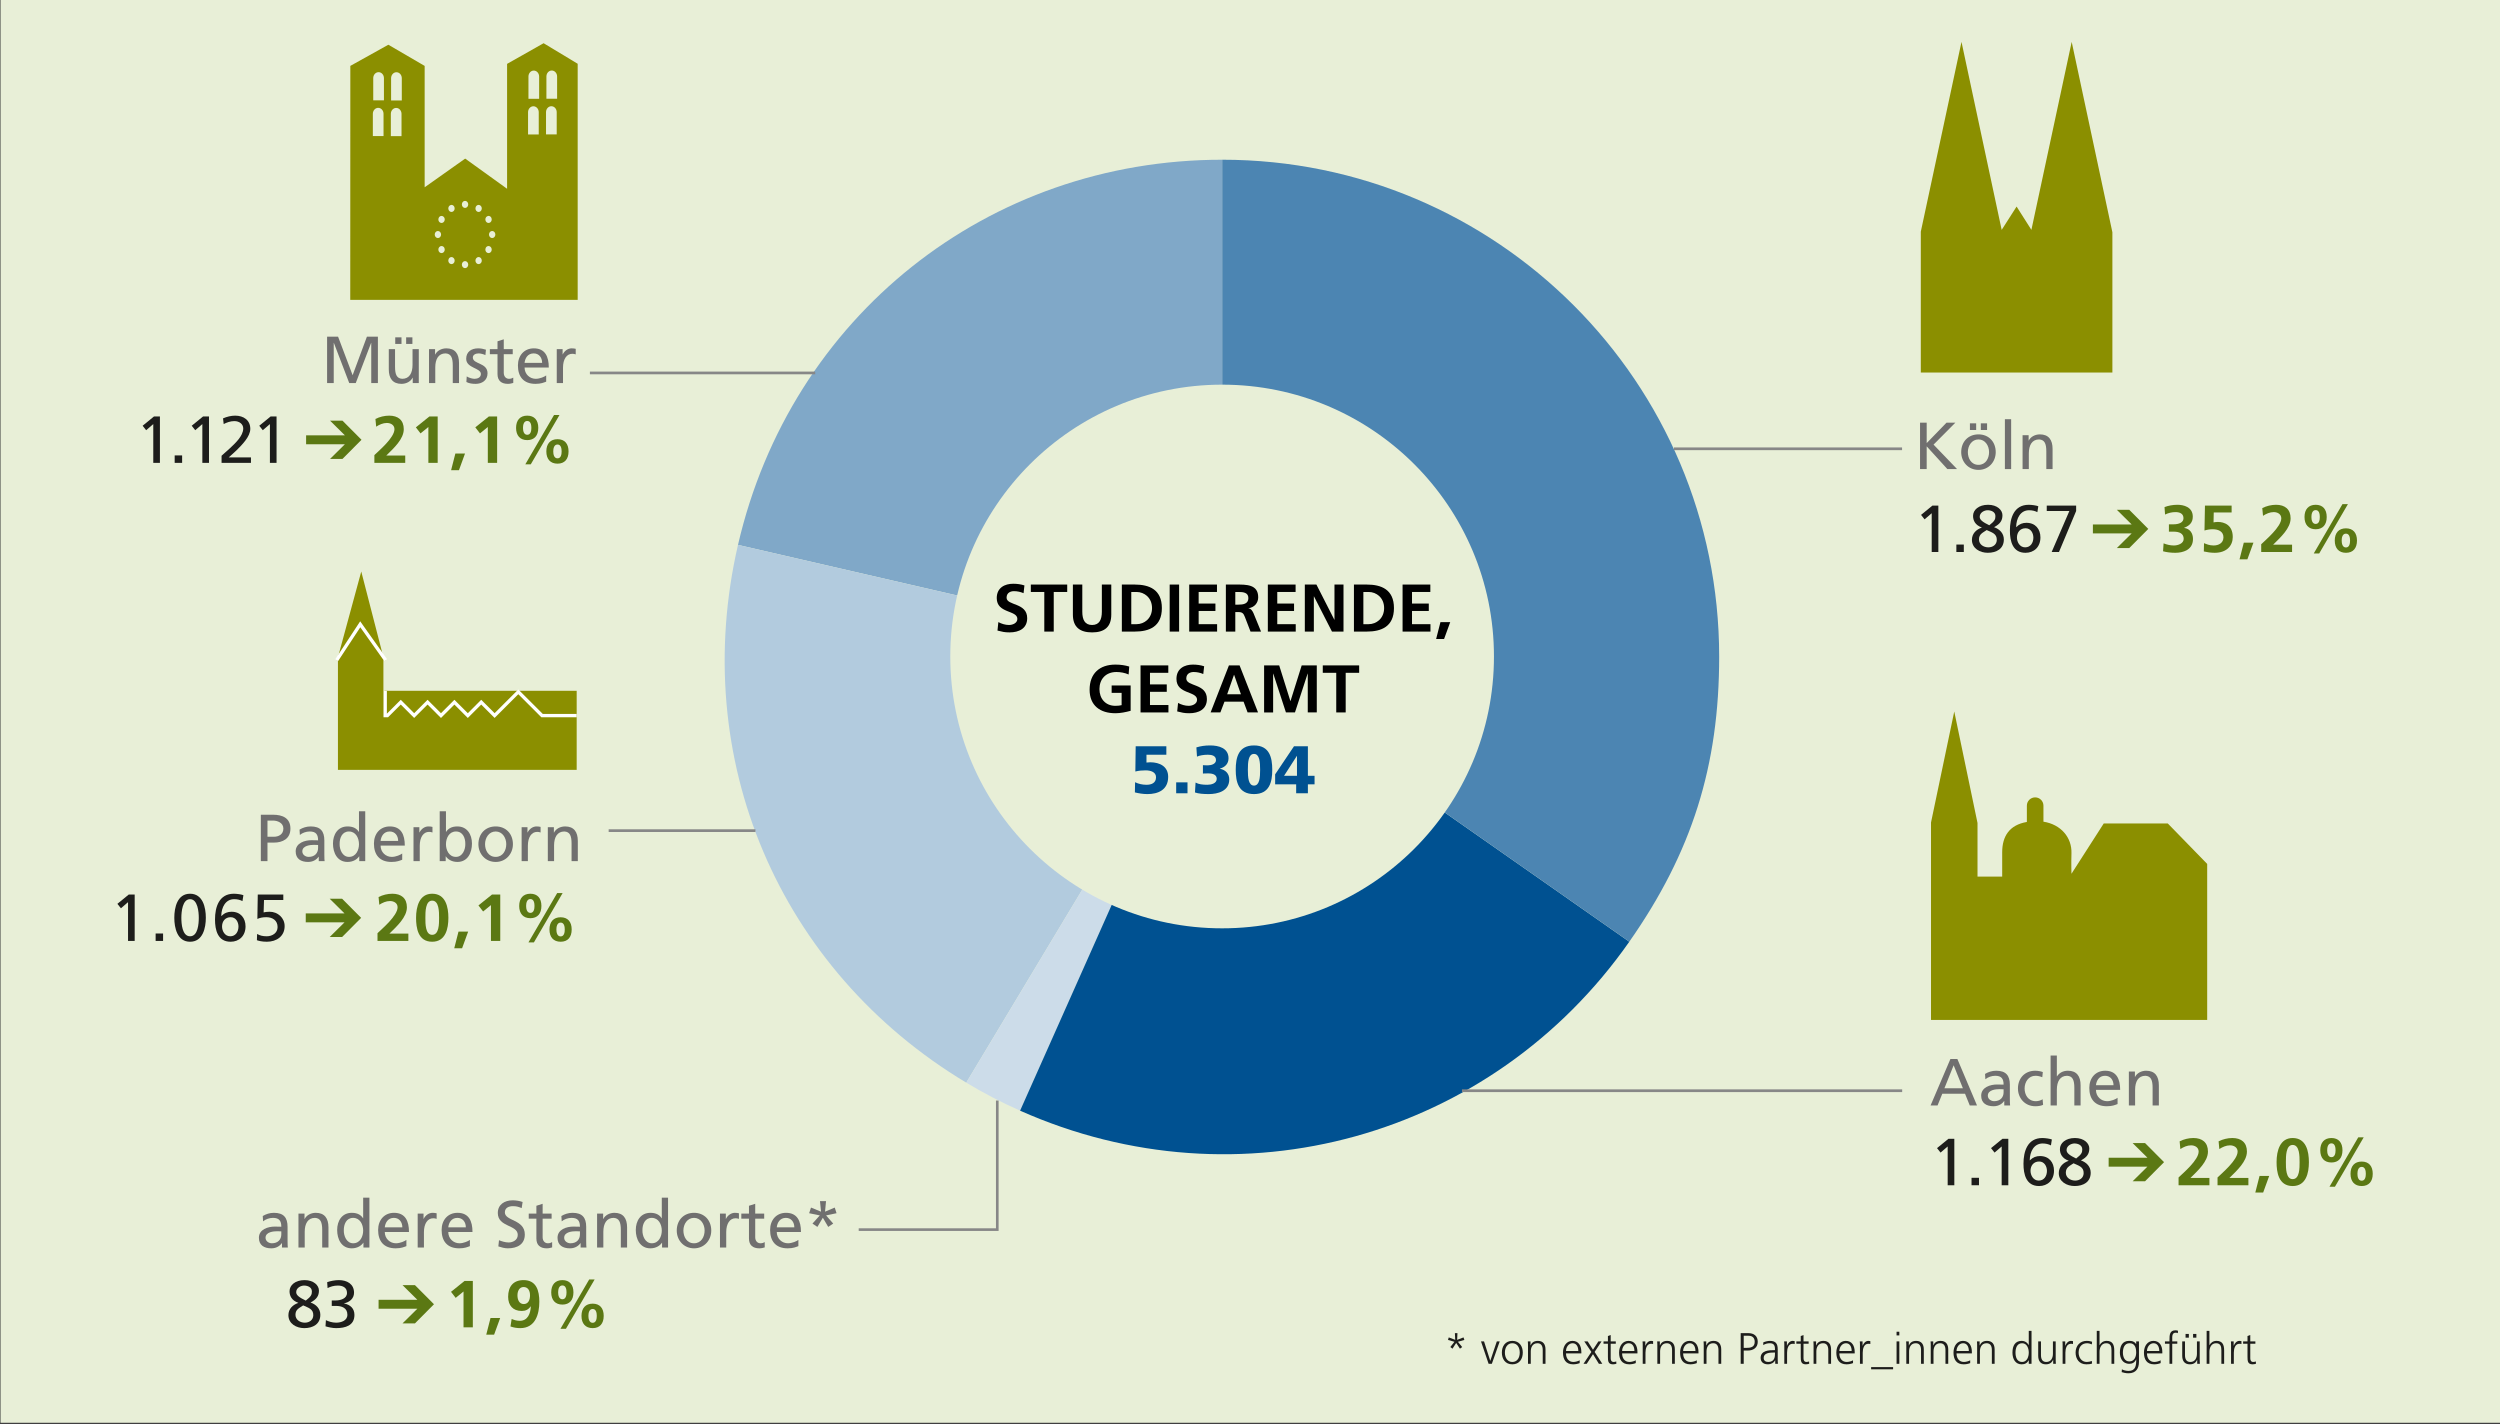 <?xml version="1.0" encoding="UTF-8"?>
<svg xmlns="http://www.w3.org/2000/svg" xmlns:xlink="http://www.w3.org/1999/xlink" version="1.1" viewBox="0 0 920 524">
  <rect x="0" y="0" width="920" height="524" fill="#333333" stroke="none"/>
  <defs>
    <style>
      .st0, .st1, .st2, .st3 {
        fill: none;
      }

      .st4 {
        fill: #b2cbde;
      }

      .st4, .st5, .st6, .st7, .st8 {
        fill-rule: evenodd;
      }

      .st5, .st9 {
        fill: #005191;
      }

      .st10 {
        fill: #e8efd7;
      }

      .st11 {
        fill: #8b8f00;
      }

      .st6 {
        fill: #80a8c8;
      }

      .st12 {
        fill: #1d1d1b;
      }

      .st1, .st2 {
        stroke: #878787;
      }

      .st13 {
        fill: #5b7813;
      }

      .st14 {
        fill: #5b7813;
      }

      .st15 {
        isolation: isolate;
      }

      .st2 {
        stroke-width: .975px;
      }

      .st16 {
        mix-blend-mode: multiply;
      }

      .st7 {
        fill: #4c85b2;
      }

      .st17 {
        fill: #706f6f;
      }

      .st18 {
        fill: #706f6f;
      }

      .st3 {
        stroke: #fff;
        stroke-width: 1.242px;
      }

      .st8 {
        fill: #ccdce9;
      }

      .st19 {
        clip-path: url(#clippath);
      }
    </style>
    <clipPath id="clippath">
      <rect class="st0" x="81.502" y="178.283" width="172.61" height="107.485"></rect>
    </clipPath>
  </defs>
  <g class="st15">
    <g id="Studenten_Standorte">
      <rect class="st10" x=".183" y="-.417" width="920" height="524"></rect>
      <g class="st16">
        <g>
          <path class="st6" d="M449.775,241.658l-178.194-41.139c19.403-84.045,91.938-141.742,178.194-141.742v182.881Z"></path>
          <path class="st4" d="M449.775,241.658l-94.191,156.76c-69.088-41.512-102.134-119.365-84.003-197.899l178.194,41.139Z"></path>
          <path class="st8" d="M449.775,241.658l-74.384,167.07c-6.92-3.081-13.313-6.409-19.806-10.31l94.191-156.76Z"></path>
          <path class="st5" d="M449.775,241.658l149.807,104.896c-50.575,72.229-143.64,98.038-224.192,62.174l74.384-167.07Z"></path>
          <path class="st7" d="M449.775,241.658V58.777c101.002,0,182.881,81.879,182.881,182.881,0,40.199-10.016,71.967-33.074,104.896l-149.807-104.896Z"></path>
        </g>
      </g>
      <path class="st10" d="M449.742,341.623c55.247,0,100.034-44.787,100.034-100.034s-44.787-100.034-100.034-100.034-100.034,44.787-100.034,100.034,44.787,100.034,100.034,100.034"></path>
      <path class="st11" d="M812.243,375.337v-57.418l-14.494-14.879h-23.575l-11.875,18.511s-.121-3.704,0-7.543c.187-5.87-3.95-10.638-10.313-11.629v-5.892c0-1.686-1.365-3.051-3.051-3.051s-3.051,1.365-3.051,3.051v5.995c-6.451,1.104-9.081,5.278-9.081,11.175v8.94h-9.081v-19.733l-8.558-41.036-8.556,40.864v72.645h101.633Z"></path>
      <polygon class="st11" points="762.384 15.412 747.555 84.587 742.106 76.014 736.616 84.597 721.831 15.412 706.856 85.26 706.856 137.092 733.528 137.092 736.803 137.092 747.409 137.092 750.687 137.092 777.359 137.092 777.359 85.482 762.384 15.412"></polygon>
      <path class="st11" d="M194.471,36.352v-8.191c0-1.207.872-2.188,1.959-2.188s1.971.981,1.971,2.188v8.191h-3.93ZM194.323,41.291c0-1.205.877-2.183,1.964-2.183s1.971.978,1.971,2.183v8.193h-3.935v-8.193ZM201.08,36.328v-8.191c0-1.205.877-2.188,1.964-2.188s1.971.983,1.971,2.188v8.191h-3.935ZM200.935,41.276c0-1.207.877-2.188,1.964-2.188s1.969.981,1.969,2.188v8.191h-3.933v-8.191ZM182.291,86.304c0,.717-.522,1.299-1.168,1.299s-1.17-.582-1.17-1.299.522-1.299,1.17-1.299,1.168.582,1.168,1.299M180.364,81.886c-.559.36-1.272.143-1.597-.478-.323-.623-.133-1.414.429-1.774.14-.089.293-.148.444-.168.057-.01.116-.012.172-.012.394.012.776.246.988.655.325.621.126,1.417-.436,1.777M178.767,91.188c.202-.387.557-.614.931-.643.224-.017.456.034.665.17.559.36.759,1.161.436,1.782-.323.621-1.045.833-1.604.476-.562-.36-.752-1.161-.429-1.784M177.141,77.352c-.323.623-1.037.84-1.597.48-.559-.36-.752-1.156-.426-1.777.202-.389.554-.616.929-.646.227-.017.456.037.668.17.559.36.749,1.151.426,1.772M175.544,94.779c.158-.101.325-.163.495-.18.027-.002.057-.005.084-.005.03,0,.059.002.086.005.375.03.729.266.931.653.323.623.133,1.414-.429,1.772-.559.36-1.272.148-1.594-.473-.325-.621-.133-1.412.426-1.772M172.311,75.223c0,.72-.53,1.299-1.178,1.299s-1.168-.579-1.168-1.299.522-1.306,1.168-1.306,1.178.589,1.178,1.306M169.965,97.381c0-.717.522-1.296,1.168-1.296s1.178.579,1.178,1.296-.53,1.299-1.178,1.299-1.168-.579-1.168-1.299M166.732,77.832c-.559.36-1.276.143-1.599-.478-.325-.623-.133-1.414.426-1.772.14-.091.291-.15.441-.17.057-.01.113-.012.17-.01.397.01.779.244.991.653.323.621.133,1.417-.429,1.777M165.133,95.252c.202-.387.559-.623.934-.653.227-.017.456.044.665.18.562.357.752,1.151.429,1.772-.323.621-1.042.833-1.602.473-.559-.357-.752-1.148-.426-1.772M163.509,81.405c-.323.623-1.05.838-1.609.48-.559-.36-.752-1.156-.426-1.777.202-.389.554-.616.929-.646.227-.017.466.035.675.17.562.36.757,1.151.431,1.772M161.15,85.006c.648,0,1.17.582,1.17,1.299s-.522,1.299-1.17,1.299-1.168-.582-1.168-1.299.522-1.299,1.168-1.299M161.9,90.715c.158-.101.33-.158.503-.17.059-.005.116-.005.172,0,.375.03.732.256.934.643.323.623.128,1.424-.431,1.784-.559.357-1.281.145-1.607-.476-.323-.621-.133-1.422.429-1.782M147.861,36.959h-3.938v-8.191c0-1.205.88-2.188,1.966-2.188s1.971.983,1.971,2.188v8.191ZM143.827,41.902c0-1.205.877-2.188,1.964-2.188s1.969.983,1.969,2.188v8.191h-3.933v-8.191ZM141.287,36.934h-3.935v-8.191c0-1.205.877-2.188,1.964-2.188s1.971.983,1.971,2.188v8.191ZM137.206,41.875c0-1.207.88-2.188,1.966-2.188s1.966.981,1.966,2.188v8.191h-3.933v-8.191ZM212.588,110.355V23.467l-12.54-7.565-13.442,7.605v45.965l-15.418-11.106-14.916,10.554V24.253l-13.361-7.792-13.989,7.789-.03,86.104h83.696Z"></path>
      <g class="st16">
        <g class="st19">
          <polygon class="st11" points="124.359 241.889 132.947 210.318 141.094 241.889 141.094 254.22 212.22 254.22 212.22 283.303 124.359 283.303 124.359 241.889"></polygon>
          <polyline class="st11" points="212.221 263.337 199.479 263.337 190.738 254.597 182.012 263.322 177.089 258.399 172.153 263.337 167.217 258.399 162.279 263.337 157.341 258.399 152.41 263.33 147.482 258.399 142.543 263.337 141.747 263.337 141.747 254.158"></polyline>
          <polyline class="st3" points="212.221 263.337 199.479 263.337 190.738 254.597 182.012 263.322 177.089 258.399 172.153 263.337 167.217 258.399 162.279 263.337 157.341 258.399 152.41 263.33 147.482 258.399 142.543 263.337 141.747 263.337 141.747 254.158"></polyline>
          <polyline class="st11" points="123.913 242.923 132.567 229.735 141.917 242.923"></polyline>
          <polyline class="st3" points="123.913 242.923 132.567 229.735 141.917 242.923"></polyline>
        </g>
      </g>
      <line class="st1" x1="700" y1="401.386" x2="538" y2="401.386"></line>
      <polyline class="st2" points="316 452.5 367 452.5 367 405"></polyline>
      <line class="st1" x1="278" y1="305.675" x2="223.986" y2="305.675"></line>
      <line class="st1" x1="699.96" y1="165.157" x2="616" y2="165.157"></line>
      <line class="st1" x1="300" y1="137.242" x2="217.084" y2="137.242"></line>
      <g id="Text_Kopie">
        <g>
          <path class="st18" d="M717.745,389.72h2.57l7.22,17.083h-2.667l-1.738-4.308h-8.37l-1.738,4.308h-2.569l7.293-17.083ZM718.944,392.021l-3.401,8.469h6.804l-3.402-8.469Z"></path>
          <path class="st18" d="M730.494,395.203c1.149-.686,2.521-1.175,4.111-1.175,3.573,0,5.018,1.762,5.018,5.164v5.165c0,1.419.049,2.08.098,2.447h-2.153v-1.615h-.05c-.538.759-1.762,1.909-3.866,1.909-2.692,0-4.577-1.175-4.577-3.892,0-3.133,3.427-4.112,5.801-4.112.905,0,1.542,0,2.447.049,0-2.154-.783-3.255-3.084-3.255-1.297,0-2.692.49-3.622,1.273l-.122-1.958ZM737.322,400.856c-.489,0-.979-.049-1.469-.049-1.248,0-4.332.196-4.332,2.399,0,1.321,1.272,2.031,2.325,2.031,2.276,0,3.476-1.419,3.476-3.28v-1.101Z"></path>
          <path class="st18" d="M751.563,396.426c-.881-.367-1.762-.539-2.496-.539-2.57,0-4.014,2.301-4.014,4.675,0,2.228,1.199,4.675,4.16,4.675.783,0,1.763-.245,2.473-.71l.171,2.056c-.954.44-2.056.514-2.888.514-3.77,0-6.364-2.962-6.364-6.535,0-3.793,2.546-6.535,6.364-6.535.93,0,2.129.22,2.79.489l-.196,1.909Z"></path>
          <path class="st18" d="M754.62,388.447h2.301v7.661h.049c.832-1.321,2.276-2.08,4.014-2.08,3.231,0,4.675,2.007,4.675,5.36v7.416h-2.301v-6.461c0-2.913-.636-4.332-2.643-4.455-2.619,0-3.794,2.105-3.794,5.14v5.776h-2.301v-18.356Z"></path>
          <path class="st18" d="M779.264,406.29c-.881.318-1.884.808-3.94.808-4.43,0-6.461-2.692-6.461-6.755,0-3.696,2.325-6.314,5.85-6.314,4.16,0,5.507,3.035,5.507,7.049h-8.909c0,2.472,1.934,4.161,4.112,4.161,1.518,0,3.279-.783,3.842-1.248v2.3ZM777.771,399.363c0-1.909-1.126-3.476-3.108-3.476-2.252,0-3.182,1.86-3.354,3.476h6.462Z"></path>
          <path class="st18" d="M783.422,394.321h2.228v1.982h.049c.686-1.419,2.35-2.276,4.087-2.276,3.23,0,4.675,2.007,4.675,5.36v7.416h-2.301v-6.461c0-2.913-.636-4.332-2.643-4.455-2.619,0-3.794,2.105-3.794,5.14v5.776h-2.301v-12.482Z"></path>
        </g>
        <path class="st14" d="M796.367,427.674l-6.99,7.038h-4.576l5.449-5.389h-14.267v-3.286h14.267l-5.449-5.389h4.576l6.99,7.026Z"></path>
        <g>
          <path class="st18" d="M96.693,447.492c1.149-.686,2.521-1.175,4.111-1.175,3.573,0,5.018,1.762,5.018,5.164v5.165c0,1.419.049,2.08.098,2.447h-2.153v-1.615h-.05c-.538.759-1.762,1.909-3.866,1.909-2.692,0-4.577-1.175-4.577-3.892,0-3.133,3.427-4.112,5.801-4.112.905,0,1.542,0,2.447.049,0-2.154-.783-3.255-3.084-3.255-1.297,0-2.692.49-3.622,1.273l-.122-1.958ZM103.521,453.146c-.489,0-.979-.049-1.469-.049-1.248,0-4.332.196-4.332,2.399,0,1.321,1.272,2.031,2.325,2.031,2.276,0,3.476-1.419,3.476-3.28v-1.101Z"></path>
          <path class="st18" d="M109.833,446.61h2.228v1.982h.049c.686-1.419,2.35-2.276,4.087-2.276,3.231,0,4.675,2.007,4.675,5.36v7.416h-2.301v-6.461c0-2.913-.636-4.332-2.643-4.455-2.619,0-3.794,2.105-3.794,5.14v5.776h-2.301v-12.482Z"></path>
          <path class="st18" d="M133.743,457.331h-.05c-.611.93-2.031,2.056-4.258,2.056-3.77,0-5.36-3.354-5.36-6.755,0-3.353,1.762-6.314,5.385-6.314,2.178,0,3.426.856,4.136,2.007h.049v-7.587h2.301v18.356h-2.202v-1.762ZM129.974,457.526c2.595,0,3.671-2.57,3.671-4.65,0-2.325-1.199-4.699-3.695-4.699s-3.476,2.35-3.427,4.626c-.049,1.958.979,4.724,3.451,4.724Z"></path>
          <path class="st18" d="M149.55,458.579c-.881.318-1.884.808-3.94.808-4.43,0-6.461-2.692-6.461-6.755,0-3.696,2.325-6.314,5.85-6.314,4.16,0,5.507,3.035,5.507,7.049h-8.909c0,2.472,1.934,4.161,4.112,4.161,1.517,0,3.279-.783,3.842-1.248v2.3ZM148.058,451.652c0-1.909-1.126-3.476-3.108-3.476-2.252,0-3.182,1.86-3.354,3.476h6.462Z"></path>
          <path class="st18" d="M153.708,446.61h2.153v1.934h.05c.611-1.297,1.934-2.227,3.255-2.227.686,0,1.028.073,1.518.171v2.056c-.416-.171-.881-.22-1.272-.22-2.057,0-3.402,1.958-3.402,5.091v5.678h-2.301v-12.482Z"></path>
          <path class="st18" d="M172.919,458.579c-.881.318-1.884.808-3.94.808-4.43,0-6.461-2.692-6.461-6.755,0-3.696,2.325-6.314,5.85-6.314,4.16,0,5.507,3.035,5.507,7.049h-8.909c0,2.472,1.934,4.161,4.112,4.161,1.517,0,3.279-.783,3.842-1.248v2.3ZM171.427,451.652c0-1.909-1.126-3.476-3.108-3.476-2.252,0-3.182,1.86-3.354,3.476h6.462Z"></path>
          <path class="st18" d="M191.981,444.579c-1.248-.49-1.934-.71-3.206-.71-1.37,0-2.985.49-2.985,2.276,0,3.28,7.342,2.521,7.342,8.15,0,3.646-2.814,5.091-6.241,5.091-1.199,0-2.374-.343-3.5-.71l.245-2.276c.832.343,2.301.832,3.549.832,1.396,0,3.354-.783,3.354-2.79,0-3.818-7.343-2.766-7.343-8.077,0-3.035,2.398-4.65,5.482-4.65,1.126,0,2.472.196,3.646.612l-.343,2.252Z"></path>
          <path class="st18" d="M202.993,448.471h-3.304v6.829c0,1.444.881,2.227,1.933,2.227.71,0,1.225-.22,1.566-.44v1.958c-.514.146-1.224.343-1.958.343-2.374,0-3.842-1.126-3.842-3.623v-7.293h-2.815v-1.86h2.815v-2.888l2.301-.734v3.622h3.304v1.86Z"></path>
          <path class="st18" d="M206.588,447.492c1.15-.686,2.521-1.175,4.112-1.175,3.573,0,5.018,1.762,5.018,5.164v5.165c0,1.419.049,2.08.098,2.447h-2.153v-1.615h-.05c-.538.759-1.762,1.909-3.866,1.909-2.692,0-4.577-1.175-4.577-3.892,0-3.133,3.427-4.112,5.801-4.112.905,0,1.542,0,2.447.049,0-2.154-.783-3.255-3.084-3.255-1.297,0-2.692.49-3.622,1.273l-.123-1.958ZM213.417,453.146c-.489,0-.98-.049-1.469-.049-1.248,0-4.332.196-4.332,2.399,0,1.321,1.272,2.031,2.325,2.031,2.276,0,3.476-1.419,3.476-3.28v-1.101Z"></path>
          <path class="st18" d="M219.729,446.61h2.228v1.982h.049c.686-1.419,2.35-2.276,4.087-2.276,3.231,0,4.675,2.007,4.675,5.36v7.416h-2.301v-6.461c0-2.913-.636-4.332-2.643-4.455-2.619,0-3.794,2.105-3.794,5.14v5.776h-2.301v-12.482Z"></path>
          <path class="st18" d="M243.639,457.331h-.05c-.611.93-2.031,2.056-4.258,2.056-3.77,0-5.36-3.354-5.36-6.755,0-3.353,1.762-6.314,5.385-6.314,2.178,0,3.426.856,4.136,2.007h.049v-7.587h2.301v18.356h-2.202v-1.762ZM239.869,457.526c2.595,0,3.671-2.57,3.671-4.65,0-2.325-1.199-4.699-3.695-4.699s-3.476,2.35-3.427,4.626c-.049,1.958.979,4.724,3.451,4.724Z"></path>
          <path class="st18" d="M255.407,446.317c3.794,0,6.339,2.741,6.339,6.535,0,3.573-2.594,6.535-6.339,6.535-3.769,0-6.363-2.962-6.363-6.535,0-3.793,2.545-6.535,6.363-6.535ZM255.407,457.526c2.692,0,3.892-2.447,3.892-4.675,0-2.374-1.444-4.675-3.892-4.675-2.472,0-3.916,2.301-3.916,4.675,0,2.228,1.199,4.675,3.916,4.675Z"></path>
          <path class="st18" d="M264.95,446.61h2.153v1.934h.05c.611-1.297,1.934-2.227,3.255-2.227.686,0,1.028.073,1.518.171v2.056c-.416-.171-.881-.22-1.272-.22-2.057,0-3.402,1.958-3.402,5.091v5.678h-2.301v-12.482Z"></path>
          <path class="st18" d="M281.224,448.471h-3.304v6.829c0,1.444.881,2.227,1.933,2.227.71,0,1.225-.22,1.566-.44v1.958c-.514.146-1.224.343-1.958.343-2.374,0-3.842-1.126-3.842-3.623v-7.293h-2.815v-1.86h2.815v-2.888l2.301-.734v3.622h3.304v1.86Z"></path>
          <path class="st18" d="M293.802,458.579c-.881.318-1.884.808-3.94.808-4.43,0-6.461-2.692-6.461-6.755,0-3.696,2.325-6.314,5.85-6.314,4.16,0,5.507,3.035,5.507,7.049h-8.909c0,2.472,1.934,4.161,4.112,4.161,1.517,0,3.279-.783,3.842-1.248v2.3ZM292.31,451.652c0-1.909-1.126-3.476-3.108-3.476-2.252,0-3.182,1.86-3.354,3.476h6.462Z"></path>
          <path class="st18" d="M302.806,448.128l-2.007,3.377-1.811-1.224,2.691-3.01-3.916-.808.686-2.081,3.696,1.518-.392-3.892h2.227l-.367,3.892,3.574-1.518.66,2.081-3.843.808,2.619,3.01-1.836,1.224-1.982-3.377Z"></path>
        </g>
        <path class="st14" d="M159.7,479.963l-6.99,7.038h-4.576l5.449-5.389h-14.267v-3.286h14.267l-5.449-5.389h4.576l6.99,7.026Z"></path>
        <g>
          <path class="st18" d="M120.367,123.883h4.038l5.36,14.195,5.262-14.195h4.038v17.083h-2.447v-14.783h-.049l-5.653,14.783h-2.399l-5.653-14.783h-.049v14.783h-2.447v-17.083Z"></path>
          <path class="st18" d="M154.113,140.967h-2.227v-1.982h-.05c-.685,1.419-2.35,2.276-4.087,2.276-3.23,0-4.675-2.007-4.675-5.36v-7.416h2.301v6.461c0,2.913.636,4.332,2.644,4.455,2.618,0,3.793-2.105,3.793-5.14v-5.776h2.301v12.482ZM145.449,124.128h2.301v2.447h-2.301v-2.447ZM149.463,124.128h2.301v2.447h-2.301v-2.447Z"></path>
          <path class="st18" d="M157.879,128.484h2.228v1.982h.049c.686-1.419,2.35-2.276,4.087-2.276,3.23,0,4.675,2.007,4.675,5.36v7.416h-2.301v-6.461c0-2.913-.636-4.332-2.643-4.455-2.619,0-3.794,2.105-3.794,5.14v5.776h-2.301v-12.482Z"></path>
          <path class="st18" d="M171.754,138.52c.905.587,2.202.881,2.863.881,1.053,0,2.35-.44,2.35-1.787,0-2.276-5.409-2.081-5.409-5.581,0-2.594,1.934-3.842,4.405-3.842,1.077,0,1.958.22,2.864.489l-.196,2.007c-.514-.318-1.885-.637-2.423-.637-1.175,0-2.203.49-2.203,1.518,0,2.545,5.409,1.811,5.409,5.801,0,2.667-2.129,3.892-4.356,3.892-1.175,0-2.374-.123-3.427-.686l.123-2.056Z"></path>
          <path class="st18" d="M188.688,130.345h-3.304v6.829c0,1.444.881,2.227,1.933,2.227.71,0,1.225-.22,1.566-.44v1.958c-.514.146-1.224.343-1.958.343-2.374,0-3.842-1.126-3.842-3.623v-7.293h-2.815v-1.86h2.815v-2.888l2.301-.734v3.622h3.304v1.86Z"></path>
          <path class="st18" d="M200.997,140.453c-.881.318-1.884.808-3.94.808-4.43,0-6.461-2.692-6.461-6.755,0-3.696,2.325-6.314,5.85-6.314,4.16,0,5.507,3.035,5.507,7.049h-8.909c0,2.472,1.934,4.161,4.112,4.161,1.517,0,3.279-.783,3.842-1.248v2.3ZM199.505,133.526c0-1.909-1.126-3.476-3.108-3.476-2.252,0-3.182,1.86-3.354,3.476h6.462Z"></path>
          <path class="st18" d="M204.887,128.484h2.154v1.934h.049c.611-1.297,1.934-2.227,3.255-2.227.686,0,1.028.073,1.518.171v2.056c-.416-.171-.881-.22-1.272-.22-2.057,0-3.402,1.958-3.402,5.091v5.678h-2.301v-12.482Z"></path>
        </g>
        <path class="st14" d="M133.03,161.839l-6.99,7.038h-4.576l5.449-5.389h-14.267v-3.286h14.267l-5.449-5.389h4.576l6.99,7.026Z"></path>
        <g>
          <path class="st17" d="M706.576,155.543h2.447v7.514l7.294-7.514h3.255l-8.027,8.077,8.664,9.007h-3.573l-7.612-8.371v8.371h-2.447v-17.083Z"></path>
          <path class="st17" d="M728.086,159.851c3.794,0,6.339,2.741,6.339,6.535,0,3.573-2.594,6.535-6.339,6.535-3.77,0-6.363-2.962-6.363-6.535,0-3.793,2.545-6.535,6.363-6.535ZM728.086,171.061c2.692,0,3.892-2.447,3.892-4.675,0-2.374-1.444-4.675-3.892-4.675-2.472,0-3.916,2.301-3.916,4.675,0,2.228,1.199,4.675,3.916,4.675ZM724.929,155.788h2.301v2.447h-2.301v-2.447ZM728.942,155.788h2.301v2.447h-2.301v-2.447Z"></path>
          <path class="st17" d="M737.8,154.271h2.301v18.356h-2.301v-18.356Z"></path>
          <path class="st17" d="M744.309,160.145h2.228v1.982h.049c.686-1.419,2.35-2.276,4.087-2.276,3.23,0,4.675,2.007,4.675,5.36v7.416h-2.301v-6.461c0-2.913-.636-4.332-2.643-4.455-2.619,0-3.794,2.105-3.794,5.14v5.776h-2.301v-12.482Z"></path>
        </g>
        <path class="st14" d="M790.567,194.641l-6.99,7.038h-4.576l5.449-5.389h-14.267v-3.286h14.267l-5.449-5.389h4.576l6.99,7.026Z"></path>
        <g>
          <path class="st18" d="M95.985,299.819h4.479c3.5,0,6.412,1.224,6.412,5.115,0,3.793-2.962,5.14-6.045,5.14h-2.399v6.829h-2.447v-17.083ZM98.433,307.92h2.424c1.517,0,3.426-.759,3.426-3.01,0-2.154-2.251-2.937-3.769-2.937h-2.081v5.947Z"></path>
          <path class="st18" d="M110.227,305.301c1.15-.686,2.521-1.175,4.112-1.175,3.573,0,5.018,1.762,5.018,5.164v5.165c0,1.419.049,2.08.098,2.447h-2.153v-1.615h-.05c-.538.759-1.762,1.909-3.866,1.909-2.692,0-4.577-1.175-4.577-3.892,0-3.133,3.427-4.112,5.801-4.112.905,0,1.542,0,2.447.049,0-2.154-.783-3.255-3.084-3.255-1.297,0-2.692.49-3.622,1.273l-.123-1.958ZM117.056,310.955c-.489,0-.979-.049-1.469-.049-1.248,0-4.332.196-4.332,2.399,0,1.321,1.272,2.031,2.325,2.031,2.276,0,3.476-1.419,3.476-3.28v-1.101Z"></path>
          <path class="st18" d="M132.204,315.14h-.05c-.611.93-2.031,2.056-4.258,2.056-3.77,0-5.36-3.354-5.36-6.755,0-3.353,1.762-6.314,5.385-6.314,2.178,0,3.426.856,4.136,2.007h.049v-7.587h2.301v18.356h-2.202v-1.762ZM128.435,315.336c2.595,0,3.671-2.57,3.671-4.65,0-2.325-1.199-4.699-3.695-4.699s-3.476,2.35-3.427,4.626c-.049,1.958.979,4.724,3.451,4.724Z"></path>
          <path class="st18" d="M148.011,316.388c-.881.318-1.884.808-3.94.808-4.43,0-6.461-2.692-6.461-6.755,0-3.696,2.325-6.314,5.85-6.314,4.16,0,5.507,3.035,5.507,7.049h-8.909c0,2.472,1.934,4.161,4.112,4.161,1.517,0,3.279-.783,3.842-1.248v2.3ZM146.519,309.462c0-1.909-1.126-3.476-3.108-3.476-2.252,0-3.182,1.86-3.354,3.476h6.462Z"></path>
          <path class="st18" d="M152.169,304.42h2.153v1.934h.05c.611-1.297,1.934-2.227,3.255-2.227.686,0,1.028.073,1.518.171v2.056c-.416-.171-.881-.22-1.272-.22-2.057,0-3.402,1.958-3.402,5.091v5.678h-2.301v-12.482Z"></path>
          <path class="st18" d="M161.811,298.546h2.301v7.587h.049c.71-1.15,1.958-2.007,4.137-2.007,3.622,0,5.384,2.961,5.384,6.314,0,3.426-1.591,6.755-5.359,6.755-2.228,0-3.647-1.126-4.259-2.056h-.049v1.762h-2.203v-18.356ZM167.807,305.986c-2.496,0-3.695,2.374-3.695,4.699,0,2.081,1.077,4.65,3.671,4.65,2.473,0,3.5-2.766,3.451-4.724.049-2.252-.93-4.626-3.427-4.626Z"></path>
          <path class="st18" d="M182.415,304.126c3.794,0,6.339,2.741,6.339,6.535,0,3.573-2.594,6.535-6.339,6.535-3.769,0-6.363-2.962-6.363-6.535,0-3.793,2.545-6.535,6.363-6.535ZM182.415,315.336c2.692,0,3.892-2.447,3.892-4.675,0-2.374-1.444-4.675-3.892-4.675-2.472,0-3.916,2.301-3.916,4.675,0,2.228,1.199,4.675,3.916,4.675Z"></path>
          <path class="st18" d="M191.958,304.42h2.153v1.934h.05c.611-1.297,1.934-2.227,3.255-2.227.686,0,1.028.073,1.518.171v2.056c-.416-.171-.881-.22-1.272-.22-2.057,0-3.402,1.958-3.402,5.091v5.678h-2.301v-12.482Z"></path>
          <path class="st18" d="M201.599,304.42h2.228v1.982h.049c.686-1.419,2.35-2.276,4.087-2.276,3.231,0,4.675,2.007,4.675,5.36v7.416h-2.301v-6.461c0-2.913-.636-4.332-2.643-4.455-2.619,0-3.794,2.105-3.794,5.14v5.776h-2.301v-12.482Z"></path>
        </g>
        <path class="st14" d="M132.898,337.772l-6.99,7.038h-4.576l5.449-5.389h-14.267v-3.286h14.267l-5.449-5.389h4.576l6.99,7.026Z"></path>
      </g>
      <g>
        <path class="st12" d="M536.344,490.592l-.113,2.475,2.345-.905.308.938-2.378.679,1.569,1.925-.809.615-1.392-2.119-1.358,2.119-.792-.615,1.52-1.925-2.377-.679.274-.938,2.378.905-.113-2.475h.938Z"></path>
        <path class="st12" d="M549.002,501.882h-1.197l-2.798-8.249h1.116l2.28,7.133h.032l2.395-7.133h1.067l-2.896,8.249Z"></path>
        <path class="st12" d="M556.536,493.439c2.669,0,3.85,2.07,3.85,4.318s-1.181,4.318-3.85,4.318-3.849-2.07-3.849-4.318,1.181-4.318,3.849-4.318ZM556.536,501.203c1.779,0,2.733-1.537,2.733-3.445s-.954-3.445-2.733-3.445-2.733,1.536-2.733,3.445.955,3.445,2.733,3.445Z"></path>
        <path class="st12" d="M562.307,495.574c0-.631,0-1.278-.064-1.941h.986v1.473h.033c.339-.744.954-1.666,2.668-1.666,2.038,0,2.814,1.357,2.814,3.17v5.272h-1.019v-5.015c0-1.553-.55-2.555-1.957-2.555-1.86,0-2.442,1.633-2.442,3.008v4.562h-1.02v-6.308Z"></path>
        <path class="st12" d="M581.322,501.623c-.712.291-1.634.453-2.394.453-2.733,0-3.753-1.844-3.753-4.318,0-2.523,1.391-4.318,3.478-4.318,2.329,0,3.283,1.875,3.283,4.092v.518h-5.645c0,1.746.938,3.154,2.717,3.154.744,0,1.828-.309,2.313-.615v1.035ZM580.82,497.176c0-1.44-.582-2.863-2.103-2.863-1.504,0-2.426,1.504-2.426,2.863h4.528Z"></path>
        <path class="st12" d="M585.621,497.515l-2.62-3.882h1.262l1.957,3.073,1.989-3.073h1.165l-2.556,3.882,2.83,4.367h-1.262l-2.167-3.559-2.312,3.559h-1.181l2.895-4.367Z"></path>
        <path class="st12" d="M594.61,494.506h-1.876v5.338c0,.744.275,1.359,1.1,1.359.389,0,.647-.082.938-.195l.064.842c-.242.097-.744.227-1.245.227-1.812,0-1.877-1.246-1.877-2.75v-4.82h-1.617v-.873h1.617v-1.989l1.02-.356v2.346h1.876v.873Z"></path>
        <path class="st12" d="M601.968,501.623c-.712.291-1.634.453-2.394.453-2.734,0-3.753-1.844-3.753-4.318,0-2.523,1.391-4.318,3.478-4.318,2.329,0,3.283,1.875,3.283,4.092v.518h-5.645c0,1.746.938,3.154,2.717,3.154.744,0,1.828-.309,2.313-.615v1.035ZM601.466,497.176c0-1.44-.582-2.863-2.103-2.863-1.504,0-2.426,1.504-2.426,2.863h4.528Z"></path>
        <path class="st12" d="M604.52,495.477c0-.905,0-1.245-.064-1.844h1.02v1.585h.032c.372-.922,1.067-1.778,2.118-1.778.243,0,.534.048.712.097v1.067c-.21-.064-.485-.098-.744-.098-1.617,0-2.054,1.812-2.054,3.3v4.076h-1.02v-6.405Z"></path>
        <path class="st12" d="M609.903,495.574c0-.631,0-1.278-.064-1.941h.987v1.473h.032c.339-.744.954-1.666,2.668-1.666,2.038,0,2.814,1.357,2.814,3.17v5.272h-1.019v-5.015c0-1.553-.55-2.555-1.957-2.555-1.86,0-2.442,1.633-2.442,3.008v4.562h-1.02v-6.308Z"></path>
        <path class="st12" d="M624.425,501.623c-.712.291-1.634.453-2.394.453-2.734,0-3.753-1.844-3.753-4.318,0-2.523,1.391-4.318,3.478-4.318,2.329,0,3.283,1.875,3.283,4.092v.518h-5.645c0,1.746.938,3.154,2.717,3.154.744,0,1.828-.309,2.313-.615v1.035ZM623.923,497.176c0-1.44-.582-2.863-2.103-2.863-1.504,0-2.426,1.504-2.426,2.863h4.528Z"></path>
        <path class="st12" d="M626.976,495.574c0-.631,0-1.278-.064-1.941h.987v1.473h.032c.339-.744.954-1.666,2.668-1.666,2.038,0,2.814,1.357,2.814,3.17v5.272h-1.019v-5.015c0-1.553-.55-2.555-1.957-2.555-1.86,0-2.442,1.633-2.442,3.008v4.562h-1.02v-6.308Z"></path>
        <path class="st12" d="M640.573,490.592h2.782c2.119,0,3.494,1.068,3.494,3.203,0,2.103-1.586,3.202-3.607,3.202h-1.553v4.885h-1.116v-11.29ZM641.689,496.027h.776c1.683,0,3.268-.195,3.268-2.232,0-1.424-.809-2.232-2.232-2.232h-1.812v4.465Z"></path>
        <path class="st12" d="M653.282,500.556h-.032c-.453.986-1.602,1.521-2.62,1.521-2.346,0-2.718-1.586-2.718-2.329,0-2.767,2.944-2.896,5.079-2.896h.194v-.42c0-1.408-.502-2.119-1.876-2.119-.857,0-1.666.193-2.427.68v-.987c.631-.308,1.698-.565,2.427-.565,2.038,0,2.895.922,2.895,3.072v3.64c0,.663,0,1.165.081,1.73h-1.003v-1.326ZM653.186,497.725h-.291c-1.764,0-3.866.178-3.866,1.99,0,1.084.776,1.488,1.715,1.488,2.394,0,2.442-2.087,2.442-2.977v-.502Z"></path>
        <path class="st12" d="M656.627,495.477c0-.905,0-1.245-.064-1.844h1.02v1.585h.032c.372-.922,1.067-1.778,2.118-1.778.243,0,.534.048.712.097v1.067c-.21-.064-.485-.098-.744-.098-1.617,0-2.054,1.812-2.054,3.3v4.076h-1.02v-6.405Z"></path>
        <path class="st12" d="M665.569,494.506h-1.876v5.338c0,.744.275,1.359,1.1,1.359.389,0,.647-.082.938-.195l.064.842c-.242.097-.744.227-1.245.227-1.812,0-1.877-1.246-1.877-2.75v-4.82h-1.617v-.873h1.617v-1.989l1.02-.356v2.346h1.876v.873Z"></path>
        <path class="st12" d="M667.395,495.574c0-.631,0-1.278-.064-1.941h.986v1.473h.033c.339-.744.954-1.666,2.668-1.666,2.038,0,2.814,1.357,2.814,3.17v5.272h-1.019v-5.015c0-1.553-.55-2.555-1.957-2.555-1.86,0-2.442,1.633-2.442,3.008v4.562h-1.02v-6.308Z"></path>
        <path class="st12" d="M681.916,501.623c-.712.291-1.634.453-2.394.453-2.733,0-3.753-1.844-3.753-4.318,0-2.523,1.391-4.318,3.478-4.318,2.329,0,3.283,1.875,3.283,4.092v.518h-5.645c0,1.746.938,3.154,2.717,3.154.744,0,1.828-.309,2.313-.615v1.035ZM681.414,497.176c0-1.44-.582-2.863-2.103-2.863-1.504,0-2.426,1.504-2.426,2.863h4.528Z"></path>
        <path class="st12" d="M684.467,495.477c0-.905,0-1.245-.064-1.844h1.02v1.585h.032c.372-.922,1.067-1.778,2.118-1.778.243,0,.534.048.712.097v1.067c-.21-.064-.485-.098-.744-.098-1.617,0-2.054,1.812-2.054,3.3v4.076h-1.02v-6.405Z"></path>
        <path class="st12" d="M696.66,503.095v.81h-8.087v-.81h8.087Z"></path>
        <path class="st12" d="M698.954,491.434h-1.02v-1.359h1.02v1.359ZM697.935,493.633h1.02v8.249h-1.02v-8.249Z"></path>
        <path class="st12" d="M701.523,495.574c0-.631,0-1.278-.064-1.941h.986v1.473h.033c.339-.744.954-1.666,2.668-1.666,2.038,0,2.814,1.357,2.814,3.17v5.272h-1.019v-5.015c0-1.553-.55-2.555-1.957-2.555-1.86,0-2.442,1.633-2.442,3.008v4.562h-1.02v-6.308Z"></path>
        <path class="st12" d="M710.513,495.574c0-.631,0-1.278-.064-1.941h.987v1.473h.032c.339-.744.954-1.666,2.668-1.666,2.038,0,2.814,1.357,2.814,3.17v5.272h-1.019v-5.015c0-1.553-.55-2.555-1.957-2.555-1.86,0-2.442,1.633-2.442,3.008v4.562h-1.02v-6.308Z"></path>
        <path class="st12" d="M725.034,501.623c-.712.291-1.634.453-2.394.453-2.734,0-3.753-1.844-3.753-4.318,0-2.523,1.391-4.318,3.478-4.318,2.329,0,3.283,1.875,3.283,4.092v.518h-5.645c0,1.746.938,3.154,2.717,3.154.744,0,1.828-.309,2.313-.615v1.035ZM724.532,497.176c0-1.44-.582-2.863-2.103-2.863-1.504,0-2.426,1.504-2.426,2.863h4.528Z"></path>
        <path class="st12" d="M727.586,495.574c0-.631,0-1.278-.064-1.941h.986v1.473h.033c.339-.744.954-1.666,2.668-1.666,2.038,0,2.814,1.357,2.814,3.17v5.272h-1.019v-5.015c0-1.553-.55-2.555-1.957-2.555-1.86,0-2.442,1.633-2.442,3.008v4.562h-1.02v-6.308Z"></path>
        <path class="st12" d="M747.604,501.882h-1.02v-1.31h-.032c-.55,1.051-1.391,1.504-2.571,1.504-2.265,0-3.396-1.877-3.396-4.318,0-2.508.97-4.318,3.396-4.318,1.617,0,2.426,1.18,2.571,1.584h.032v-5.272h1.02v12.131ZM744.143,501.203c1.812,0,2.442-1.941,2.442-3.445s-.631-3.445-2.442-3.445c-1.94,0-2.442,1.844-2.442,3.445s.502,3.445,2.442,3.445Z"></path>
        <path class="st12" d="M756.496,499.941c0,.631,0,1.277.065,1.94h-.987v-1.472h-.032c-.34.744-.954,1.666-2.669,1.666-2.038,0-2.814-1.359-2.814-3.17v-5.273h1.02v5.014c0,1.553.55,2.557,1.957,2.557,1.86,0,2.442-1.635,2.442-3.009v-4.562h1.019v6.309Z"></path>
        <path class="st12" d="M759.048,495.477c0-.905,0-1.245-.064-1.844h1.02v1.585h.032c.372-.922,1.067-1.778,2.118-1.778.243,0,.534.048.712.097v1.067c-.21-.064-.485-.098-.744-.098-1.617,0-2.054,1.812-2.054,3.3v4.076h-1.02v-6.405Z"></path>
        <path class="st12" d="M769.802,494.732c-.55-.242-1.213-.42-1.763-.42-1.989,0-3.105,1.439-3.105,3.445,0,1.876,1.132,3.445,2.992,3.445.646,0,1.245-.146,1.86-.373l.097.955c-.695.242-1.343.291-2.119.291-2.652,0-3.946-2.021-3.946-4.318,0-2.54,1.634-4.318,4.076-4.318.986,0,1.698.226,1.989.322l-.081.971Z"></path>
        <path class="st12" d="M771.609,489.751h1.02v5.272h.032c.437-.905,1.358-1.584,2.571-1.584,2.217,0,2.814,1.471,2.814,3.51v4.933h-1.019v-4.917c0-1.424-.275-2.652-1.957-2.652-1.812,0-2.442,1.715-2.442,3.154v4.415h-1.02v-12.131Z"></path>
        <path class="st12" d="M787.134,501.203c0,2.296-1.035,4.172-3.866,4.172-1.083,0-2.07-.307-2.49-.436l.08-1.02c.631.323,1.537.582,2.427.582,2.62,0,2.847-1.908,2.847-4.237h-.032c-.55,1.196-1.456,1.617-2.507,1.617-2.637,0-3.478-2.297-3.478-4.124,0-2.508.97-4.318,3.396-4.318,1.1,0,1.812.145,2.571,1.132h.032v-.938h1.02v7.57ZM783.607,501.008c1.844,0,2.507-1.746,2.507-3.25,0-1.99-.582-3.445-2.442-3.445-1.94,0-2.442,1.844-2.442,3.445,0,1.617.647,3.25,2.378,3.25Z"></path>
        <path class="st12" d="M795.12,501.623c-.712.291-1.634.453-2.394.453-2.734,0-3.753-1.844-3.753-4.318,0-2.523,1.391-4.318,3.478-4.318,2.329,0,3.283,1.875,3.283,4.092v.518h-5.645c0,1.746.938,3.154,2.717,3.154.744,0,1.828-.309,2.313-.615v1.035ZM794.618,497.176c0-1.44-.582-2.863-2.103-2.863-1.504,0-2.426,1.504-2.426,2.863h4.528Z"></path>
        <path class="st12" d="M798.368,494.506h-1.666v-.873h1.666v-.598c0-1.731.064-3.479,2.184-3.479.323,0,.76.049.954.162l-.064.89c-.211-.113-.518-.178-.81-.178-1.391,0-1.245,1.504-1.245,2.491v.711h1.86v.873h-1.86v7.376h-1.019v-7.376Z"></path>
        <path class="st12" d="M809.493,499.941c0,.631,0,1.277.065,1.94h-.987v-1.472h-.032c-.34.744-.954,1.666-2.669,1.666-2.038,0-2.814-1.359-2.814-3.17v-5.273h1.02v5.014c0,1.553.55,2.557,1.957,2.557,1.86,0,2.442-1.635,2.442-3.009v-4.562h1.019v6.309ZM804.285,490.899h1.213v1.358h-1.213v-1.358ZM807.051,490.899h1.214v1.358h-1.214v-1.358Z"></path>
        <path class="st12" d="M812.044,489.751h1.02v5.272h.032c.437-.905,1.358-1.584,2.571-1.584,2.216,0,2.814,1.471,2.814,3.51v4.933h-1.019v-4.917c0-1.424-.275-2.652-1.957-2.652-1.812,0-2.442,1.715-2.442,3.154v4.415h-1.02v-12.131Z"></path>
        <path class="st12" d="M821.033,495.477c0-.905,0-1.245-.064-1.844h1.02v1.585h.032c.372-.922,1.067-1.778,2.118-1.778.243,0,.534.048.712.097v1.067c-.21-.064-.485-.098-.744-.098-1.617,0-2.054,1.812-2.054,3.3v4.076h-1.02v-6.405Z"></path>
        <path class="st12" d="M829.976,494.506h-1.876v5.338c0,.744.275,1.359,1.1,1.359.389,0,.647-.082.938-.195l.064.842c-.242.097-.744.227-1.245.227-1.812,0-1.877-1.246-1.877-2.75v-4.82h-1.617v-.873h1.617v-1.989l1.02-.356v2.346h1.876v.873Z"></path>
      </g>
      <g>
        <path class="st12" d="M716.742,421.9l-2.619,2.252-1.297-1.641,4.186-3.426h2.178v17.083h-2.447v-14.269Z"></path>
        <path class="st12" d="M725.525,433.428h2.741v2.741h-2.741v-2.741Z"></path>
        <path class="st12" d="M736.612,421.9l-2.619,2.252-1.297-1.641,4.185-3.426h2.179v17.083h-2.447v-14.269Z"></path>
        <path class="st12" d="M754.745,421.508c-.881-.465-1.934-.709-3.035-.709-3.182,0-4.724,2.937-4.772,6.217l.049-.025c1.15-1.125,2.325-1.566,3.745-1.566,3.304,0,5.14,2.326,5.14,5.385,0,3.525-2.374,5.654-5.482,5.654-4.772,0-5.752-4.308-5.752-8.199,0-4.626,1.518-9.473,6.927-9.473,1.175,0,2.912.27,3.524.539l-.343,2.178ZM750.413,427.432c-2.031,0-3.182,1.518-3.182,3.426,0,1.615,1.003,3.598,3.011,3.598,2.056,0,3.034-1.762,3.034-3.598,0-1.59-.93-3.426-2.863-3.426Z"></path>
        <path class="st12" d="M757.631,431.689c0-2.275,1.566-3.793,3.623-4.503v-.049c-2.497-.882-3.207-2.644-3.207-4.259,0-2.178,2.057-4.088,5.532-4.088,3.377,0,5.286,1.959,5.286,3.844,0,1.908-.783,3.182-3.084,4.404,2.056.711,3.598,2.252,3.598,4.528,0,3.427-2.717,4.896-5.923,4.896-2.888,0-5.825-1.615-5.825-4.773ZM763.064,428.092c-1.395.979-2.839,1.444-2.839,3.451,0,1.885,1.737,2.912,3.451,2.912,1.64,0,3.06-.979,3.108-2.691.073-2.398-1.885-2.791-3.721-3.672ZM764.02,426.33c2.007-1.542,2.251-2.203,2.251-3.378,0-1.615-1.664-2.153-2.888-2.153-1.126,0-2.888.808-2.888,2.423,0,1.175,1.224,1.982,3.524,3.108Z"></path>
      </g>
      <g>
        <path class="st13" d="M801.711,436.169v-2.864c1.591-1.541,7.391-6.387,7.391-9.52,0-1.566-1.395-2.301-2.79-2.301-1.443,0-2.814.636-3.94,1.37l-.269-2.839c1.542-.783,3.328-1.225,5.065-1.225,3.256,0,5.36,1.641,5.36,4.994,0,3.621-3.646,6.95-6.437,9.691h6.976v2.692h-11.356Z"></path>
        <path class="st13" d="M816.051,436.169v-2.864c1.591-1.541,7.391-6.387,7.391-9.52,0-1.566-1.395-2.301-2.79-2.301-1.443,0-2.814.636-3.94,1.37l-.269-2.839c1.542-.783,3.328-1.225,5.065-1.225,3.256,0,5.36,1.641,5.36,4.994,0,3.621-3.646,6.95-6.437,9.691h6.976v2.692h-11.356Z"></path>
        <path class="st13" d="M831.516,432.742h3.549l-2.227,6.119h-2.889l1.566-6.119Z"></path>
        <path class="st13" d="M837.779,427.676c0-4.283,1.297-8.885,5.923-8.885,4.993,0,5.973,4.92,5.973,8.885s-1.028,8.787-5.973,8.787c-5.262,0-5.923-5.213-5.923-8.787ZM846.248,427.676c0-2.203,0-6.339-2.546-6.339-2.496,0-2.496,4.136-2.496,6.339,0,2.154-.024,6.241,2.496,6.241,2.57,0,2.546-4.087,2.546-6.241Z"></path>
        <path class="st13" d="M853.857,423.295c0-2.839,1.492-4.504,4.111-4.504s4.062,1.665,4.062,4.504-1.443,4.504-4.062,4.504-4.111-1.664-4.111-4.504ZM859.486,423.295c0-1.053-.221-2.545-1.518-2.545s-1.566,1.492-1.566,2.545.27,2.545,1.566,2.545,1.518-1.492,1.518-2.545ZM867.832,418.547h2.007l-10.573,18.16h-2.007l10.573-18.16ZM864.993,431.959c0-2.839,1.493-4.503,4.112-4.503s4.062,1.664,4.062,4.503-1.444,4.504-4.062,4.504-4.112-1.664-4.112-4.504ZM870.622,431.959c0-1.053-.22-2.545-1.517-2.545s-1.566,1.492-1.566,2.545.269,2.546,1.566,2.546,1.517-1.493,1.517-2.546Z"></path>
      </g>
      <g>
        <path class="st12" d="M106.135,483.979c0-2.275,1.566-3.793,3.623-4.503v-.049c-2.497-.882-3.207-2.644-3.207-4.259,0-2.178,2.057-4.088,5.532-4.088,3.377,0,5.286,1.959,5.286,3.844,0,1.908-.783,3.182-3.084,4.404,2.056.711,3.598,2.252,3.598,4.528,0,3.427-2.717,4.896-5.923,4.896-2.888,0-5.825-1.615-5.825-4.773ZM111.568,480.381c-1.395.979-2.839,1.444-2.839,3.451,0,1.885,1.737,2.912,3.451,2.912,1.64,0,3.06-.979,3.108-2.691.073-2.398-1.885-2.791-3.721-3.672ZM112.523,478.619c2.007-1.542,2.251-2.203,2.251-3.378,0-1.615-1.664-2.153-2.888-2.153-1.126,0-2.888.808-2.888,2.423,0,1.175,1.224,1.982,3.524,3.108Z"></path>
        <path class="st12" d="M122.09,478.57h1.371c1.762,0,4.233-.612,4.233-2.791,0-1.957-1.566-2.691-3.353-2.691-1.542,0-2.766.416-3.794.93l-.146-2.178c1.126-.416,2.839-.76,4.283-.76,3.01,0,5.604,1.42,5.604,4.65,0,2.154-1.713,3.525-3.671,3.893v.049c2.275.465,3.817,1.811,3.817,4.234,0,3.916-3.353,4.846-6.73,4.846-1.37,0-2.839-.343-3.916-.661l.147-2.276c.881.441,2.275.93,3.744.93,1.86,0,4.161-.733,4.161-2.912,0-2.545-2.057-3.255-4.259-3.255h-1.493v-2.007Z"></path>
      </g>
      <g>
        <path class="st13" d="M170.968,471.375h3.034v17.083h-3.426v-13.192l-2.889,2.35-1.713-2.227,4.993-4.014Z"></path>
        <path class="st13" d="M180.51,485.031h3.549l-2.227,6.119h-2.889l1.566-6.119Z"></path>
        <path class="st13" d="M188.292,485.374c.905.392,1.836.686,2.986.686,2.961,0,3.965-2.741,4.062-5.286l-.049-.05c-.808,1.2-1.86,1.714-3.304,1.714-3.231,0-4.993-2.057-4.993-5.213,0-3.696,1.811-6.145,5.678-6.145,4.748,0,5.801,3.941,5.801,7.955,0,4.626-1.493,9.717-7.024,9.717-1.248,0-2.423-.196-3.598-.612l.44-2.766ZM195.047,476.661c0-1.615-.685-3.035-2.374-3.035-1.591,0-2.251,1.542-2.251,3.06,0,1.664.685,3.206,2.324,3.206,1.665,0,2.301-1.518,2.301-3.23Z"></path>
        <path class="st13" d="M202.852,475.584c0-2.839,1.492-4.504,4.111-4.504s4.062,1.665,4.062,4.504-1.443,4.504-4.062,4.504-4.111-1.664-4.111-4.504ZM208.48,475.584c0-1.053-.221-2.545-1.518-2.545s-1.566,1.492-1.566,2.545.27,2.545,1.566,2.545,1.518-1.492,1.518-2.545ZM216.826,470.836h2.007l-10.573,18.16h-2.007l10.573-18.16ZM213.987,484.248c0-2.839,1.493-4.503,4.112-4.503s4.062,1.664,4.062,4.503-1.444,4.504-4.062,4.504-4.112-1.664-4.112-4.504ZM219.616,484.248c0-1.053-.22-2.545-1.517-2.545s-1.566,1.492-1.566,2.545.269,2.546,1.566,2.546,1.517-1.493,1.517-2.546Z"></path>
      </g>
      <g>
        <path class="st12" d="M56.403,156.065l-2.619,2.252-1.297-1.64,4.185-3.426h2.179v17.083h-2.447v-14.269Z"></path>
        <path class="st12" d="M64.281,167.593h2.741v2.741h-2.741v-2.741Z"></path>
        <path class="st12" d="M74.463,156.065l-2.619,2.252-1.297-1.64,4.186-3.426h2.178v17.083h-2.447v-14.269Z"></path>
        <path class="st12" d="M81.533,167.715c.881-.783,1.982-1.738,3.06-2.741,1.885-1.762,4.919-4.528,4.919-7.294,0-1.591-1.419-2.716-3.279-2.716-1.518,0-2.986.587-3.916,1.101l-.244-2.105c1.419-.612,2.937-1.003,4.479-1.003,3.084,0,5.556,1.665,5.556,4.871,0,2.839-3.06,5.874-4.944,7.759-.954.955-2.178,1.982-3.01,2.741h8.199v2.007h-10.818v-2.619Z"></path>
        <path class="st12" d="M99.324,156.065l-2.619,2.252-1.297-1.64,4.186-3.426h2.178v17.083h-2.447v-14.269Z"></path>
      </g>
      <g>
        <path class="st14" d="M137.77,170.334v-2.864c1.591-1.542,7.391-6.388,7.391-9.521,0-1.566-1.395-2.301-2.79-2.301-1.443,0-2.814.636-3.94,1.371l-.269-2.839c1.542-.783,3.328-1.224,5.065-1.224,3.256,0,5.36,1.64,5.36,4.993,0,3.622-3.646,6.951-6.437,9.692h6.976v2.692h-11.356Z"></path>
        <path class="st14" d="M158.032,153.25h3.034v17.083h-3.426v-13.192l-2.889,2.35-1.713-2.228,4.993-4.014Z"></path>
        <path class="st14" d="M167.574,166.907h3.549l-2.227,6.119h-2.889l1.566-6.119Z"></path>
        <path class="st14" d="M179.908,153.25h3.034v17.083h-3.426v-13.192l-2.889,2.35-1.713-2.228,4.993-4.014Z"></path>
        <path class="st14" d="M189.916,157.46c0-2.839,1.492-4.503,4.111-4.503s4.062,1.665,4.062,4.503-1.443,4.503-4.062,4.503-4.111-1.664-4.111-4.503ZM195.545,157.46c0-1.052-.221-2.545-1.518-2.545s-1.566,1.493-1.566,2.545.27,2.545,1.566,2.545,1.518-1.493,1.518-2.545ZM203.891,152.712h2.007l-10.573,18.161h-2.007l10.573-18.161ZM201.052,166.124c0-2.839,1.493-4.503,4.112-4.503s4.062,1.664,4.062,4.503-1.444,4.504-4.062,4.504-4.112-1.665-4.112-4.504ZM206.681,166.124c0-1.052-.22-2.545-1.517-2.545s-1.566,1.493-1.566,2.545.269,2.546,1.566,2.546,1.517-1.493,1.517-2.546Z"></path>
      </g>
      <g>
        <path class="st12" d="M710.866,188.867l-2.619,2.252-1.297-1.64,4.185-3.426h2.179v17.083h-2.447v-14.269Z"></path>
        <path class="st12" d="M719.943,200.395h2.741v2.741h-2.741v-2.741Z"></path>
        <path class="st12" d="M725.669,198.657c0-2.276,1.566-3.793,3.623-4.503v-.049c-2.497-.881-3.207-2.644-3.207-4.259,0-2.178,2.057-4.087,5.532-4.087,3.377,0,5.286,1.958,5.286,3.843,0,1.909-.783,3.182-3.084,4.405,2.056.71,3.598,2.252,3.598,4.528,0,3.426-2.717,4.895-5.923,4.895-2.888,0-5.825-1.615-5.825-4.772ZM731.103,195.06c-1.395.979-2.839,1.444-2.839,3.451,0,1.885,1.737,2.913,3.451,2.913,1.64,0,3.06-.979,3.108-2.692.073-2.398-1.885-2.79-3.721-3.671ZM732.058,193.297c2.007-1.542,2.251-2.203,2.251-3.377,0-1.616-1.664-2.154-2.888-2.154-1.126,0-2.888.808-2.888,2.423,0,1.175,1.224,1.982,3.524,3.108Z"></path>
        <path class="st12" d="M749.75,188.476c-.881-.465-1.934-.71-3.035-.71-3.182,0-4.724,2.938-4.772,6.217l.049-.024c1.15-1.126,2.325-1.566,3.745-1.566,3.304,0,5.14,2.325,5.14,5.385,0,3.524-2.374,5.653-5.482,5.653-4.772,0-5.752-4.308-5.752-8.199,0-4.626,1.518-9.472,6.927-9.472,1.175,0,2.912.27,3.524.539l-.343,2.178ZM745.418,194.398c-2.031,0-3.182,1.518-3.182,3.427,0,1.615,1.003,3.598,3.011,3.598,2.056,0,3.034-1.762,3.034-3.598,0-1.591-.93-3.427-2.863-3.427Z"></path>
        <path class="st12" d="M764.018,188.06l-6.314,15.077h-2.692l6.51-15.077h-8.321v-2.007h10.818v2.007Z"></path>
      </g>
      <g>
        <path class="st14" d="M796.203,199.955c1.175.465,2.448.783,3.794.783,1.42,0,3.598-.686,3.598-2.423,0-2.007-1.591-2.667-3.769-2.667h-1.665v-2.692h1.566c2.301,0,3.794-.759,3.794-2.251,0-1.713-1.396-2.252-2.938-2.252-1.346,0-2.643.318-3.842.906l-.196-2.741c1.371-.539,3.011-.857,4.772-.857,2.105,0,5.63.734,5.63,4.381,0,2.325-1.444,3.426-3.182,4.087v.049c2.178.293,3.255,1.982,3.255,4.062,0,4.063-3.695,5.091-6.535,5.091-1.493,0-3.206-.195-4.479-.562l.195-2.913Z"></path>
        <path class="st14" d="M821.239,188.598h-6.584l-.073,3.646c.392-.073.905-.171,1.566-.171,2.398,0,5.507,1.126,5.507,5.556,0,3.206-2.252,5.8-6.657,5.8-1.322,0-2.864-.22-3.99-.489l.074-3.06c.832.343,2.007.857,3.5.857,1.786,0,3.646-.833,3.646-3.011,0-2.203-1.958-2.961-3.916-2.961-1.053,0-2.056.147-3.06.465l.172-9.178h9.814v2.545Z"></path>
        <path class="st14" d="M825.715,199.71h3.549l-2.227,6.119h-2.889l1.566-6.119Z"></path>
        <path class="st14" d="M832.126,203.136v-2.864c1.591-1.542,7.391-6.388,7.391-9.521,0-1.566-1.395-2.301-2.79-2.301-1.443,0-2.814.636-3.94,1.371l-.269-2.839c1.541-.783,3.328-1.224,5.066-1.224,3.255,0,5.359,1.64,5.359,4.993,0,3.622-3.646,6.951-6.437,9.692h6.976v2.692h-11.356Z"></path>
        <path class="st14" d="M848.057,190.262c0-2.839,1.492-4.503,4.111-4.503s4.062,1.665,4.062,4.503-1.443,4.503-4.062,4.503-4.111-1.664-4.111-4.503ZM853.686,190.262c0-1.052-.221-2.545-1.518-2.545s-1.566,1.493-1.566,2.545.27,2.545,1.566,2.545,1.518-1.493,1.518-2.545ZM862.031,185.514h2.007l-10.573,18.161h-2.007l10.573-18.161ZM859.192,198.927c0-2.839,1.493-4.504,4.112-4.504s4.062,1.665,4.062,4.504-1.444,4.503-4.062,4.503-4.112-1.664-4.112-4.503ZM864.821,198.927c0-1.053-.22-2.546-1.517-2.546s-1.566,1.493-1.566,2.546.269,2.545,1.566,2.545,1.517-1.493,1.517-2.545Z"></path>
      </g>
      <g>
        <path class="st12" d="M47.116,331.998l-2.619,2.252-1.297-1.64,4.185-3.427h2.179v17.084h-2.447v-14.27Z"></path>
        <path class="st12" d="M57.271,343.526h2.741v2.741h-2.741v-2.741Z"></path>
        <path class="st12" d="M69.946,328.891c4.724,0,5.801,5.09,5.801,8.835s-1.077,8.836-5.801,8.836-5.8-5.091-5.8-8.836,1.076-8.835,5.8-8.835ZM69.946,344.555c2.938,0,3.207-4.699,3.207-6.829,0-2.153-.392-6.828-3.207-6.828s-3.206,4.675-3.206,6.828c0,2.13.27,6.829,3.206,6.829Z"></path>
        <path class="st12" d="M89.23,331.607c-.881-.465-1.934-.71-3.035-.71-3.182,0-4.724,2.937-4.772,6.216l.049-.023c1.15-1.127,2.325-1.566,3.745-1.566,3.304,0,5.14,2.324,5.14,5.385,0,3.523-2.374,5.653-5.482,5.653-4.772,0-5.752-4.308-5.752-8.199,0-4.626,1.518-9.472,6.927-9.472,1.175,0,2.912.27,3.524.538l-.343,2.179ZM84.898,337.529c-2.031,0-3.182,1.518-3.182,3.428,0,1.615,1.003,3.598,3.011,3.598,2.056,0,3.034-1.763,3.034-3.598,0-1.592-.93-3.428-2.863-3.428Z"></path>
        <path class="st12" d="M104.256,331.191h-7.098l-.147,4.576c.466-.122,1.224-.244,2.203-.244,3.011,0,5.531,2.252,5.531,5.286,0,3.745-2.985,5.752-6.535,5.752-1.859,0-3.059-.343-3.671-.563l.073-2.301c1.053.588,2.056.857,3.549.857,2.032,0,3.989-1.199,3.989-3.378,0-2.447-1.835-3.647-4.136-3.647-1.469,0-2.398.246-3.304.637l.146-8.982h9.398v2.008Z"></path>
      </g>
      <g>
        <path class="st14" d="M138.921,346.268v-2.863c1.591-1.542,7.391-6.389,7.391-9.521,0-1.566-1.395-2.301-2.79-2.301-1.443,0-2.814.637-3.94,1.371l-.269-2.839c1.541-.783,3.328-1.224,5.066-1.224,3.255,0,5.359,1.64,5.359,4.992,0,3.623-3.646,6.951-6.437,9.692h6.976v2.692h-11.356Z"></path>
        <path class="st14" d="M153.113,337.775c0-4.283,1.297-8.885,5.923-8.885,4.993,0,5.973,4.919,5.973,8.885s-1.028,8.786-5.973,8.786c-5.262,0-5.923-5.214-5.923-8.786ZM161.582,337.775c0-2.203,0-6.34-2.546-6.34-2.496,0-2.496,4.137-2.496,6.34,0,2.153-.024,6.24,2.496,6.24,2.57,0,2.546-4.087,2.546-6.24Z"></path>
        <path class="st14" d="M168.726,342.841h3.55l-2.228,6.119h-2.889l1.566-6.119Z"></path>
        <path class="st14" d="M181.06,329.184h3.034v17.084h-3.426v-13.191l-2.889,2.35-1.713-2.229,4.993-4.014Z"></path>
        <path class="st14" d="M191.067,333.394c0-2.839,1.492-4.503,4.111-4.503s4.063,1.664,4.063,4.503-1.444,4.503-4.063,4.503-4.111-1.664-4.111-4.503ZM196.696,333.394c0-1.052-.221-2.546-1.518-2.546s-1.566,1.494-1.566,2.546.27,2.546,1.566,2.546,1.518-1.493,1.518-2.546ZM205.042,328.646h2.007l-10.573,18.161h-2.007l10.573-18.161ZM202.203,342.058c0-2.839,1.493-4.503,4.112-4.503s4.062,1.664,4.062,4.503-1.444,4.504-4.062,4.504-4.112-1.665-4.112-4.504ZM207.832,342.058c0-1.052-.22-2.545-1.517-2.545s-1.566,1.493-1.566,2.545.269,2.546,1.566,2.546,1.517-1.493,1.517-2.546Z"></path>
      </g>
      <g>
        <path d="M376.668,218.29c-1.091-.471-2.306-.743-3.521-.743-1.19,0-2.728.521-2.728,2.405,0,3,7.587,1.735,7.587,7.537,0,3.794-3,5.232-6.496,5.232-1.885,0-2.728-.248-4.438-.67l.322-3.124c1.19.645,2.554,1.066,3.918,1.066,1.313,0,3.074-.67,3.074-2.231,0-3.298-7.587-1.935-7.587-7.662,0-3.868,3-5.281,6.05-5.281,1.487,0,2.876.198,4.141.619l-.322,2.852Z"></path>
        <path d="M384.303,217.844h-4.959v-2.728h13.39v2.728h-4.959v14.58h-3.472v-14.58Z"></path>
        <path d="M394.815,215.116h3.471v9.993c0,2.95.942,4.885,3.596,4.885s3.596-1.935,3.596-4.885v-9.993h3.471v11.06c0,4.637-2.628,6.546-7.066,6.546s-7.066-1.909-7.066-6.546v-11.06Z"></path>
        <path d="M412.839,215.116h4.735c5.307,0,9.993,1.785,9.993,8.654s-4.687,8.653-9.993,8.653h-4.735v-17.308ZM416.31,229.696h1.935c2.901,0,5.703-2.157,5.703-5.926s-2.802-5.927-5.703-5.927h-1.935v11.853Z"></path>
        <path d="M430.441,215.116h3.472v17.308h-3.472v-17.308Z"></path>
        <path d="M437.631,215.116h10.216v2.728h-6.745v4.265h6.175v2.728h-6.175v4.86h6.794v2.728h-10.265v-17.308Z"></path>
        <path d="M451.118,215.116h3.744c3.72,0,8.157-.124,8.157,4.687,0,2.033-1.363,3.72-3.57,4.017v.05c.942.074,1.488,1.017,1.835,1.785l2.777,6.77h-3.868l-2.083-5.405c-.496-1.289-.942-1.785-2.405-1.785h-1.115v7.19h-3.472v-17.308ZM454.59,222.506h1.141c1.711,0,3.669-.248,3.669-2.405,0-2.083-1.934-2.257-3.669-2.257h-1.141v4.662Z"></path>
        <path d="M466.563,215.116h10.216v2.728h-6.745v4.265h6.175v2.728h-6.175v4.86h6.794v2.728h-10.265v-17.308Z"></path>
        <path d="M480.174,215.116h4.265l6.596,12.943h.05v-12.943h3.322v17.308h-4.24l-6.62-12.943h-.05v12.943h-3.322v-17.308Z"></path>
        <path d="M498.248,215.116h4.735c5.307,0,9.993,1.785,9.993,8.654s-4.687,8.653-9.993,8.653h-4.735v-17.308ZM501.719,229.696h1.935c2.9,0,5.703-2.157,5.703-5.926s-2.803-5.927-5.703-5.927h-1.935v11.853Z"></path>
        <path d="M516.147,215.116h10.216v2.728h-6.745v4.265h6.175v2.728h-6.175v4.86h6.794v2.728h-10.265v-17.308Z"></path>
        <path d="M530.081,228.952h3.596l-2.257,6.199h-2.926l1.587-6.199Z"></path>
        <path d="M415.333,248.215c-1.34-.62-3.075-.917-4.464-.917-4.041,0-6.273,2.728-6.273,6.272,0,3.521,2.183,6.175,5.877,6.175.942,0,1.687-.1,2.281-.248v-4.513h-3.67v-2.728h6.992v9.323c-1.835.495-3.744.893-5.604.893-5.604,0-9.497-2.802-9.497-8.654,0-5.926,3.62-9.248,9.497-9.248,2.009,0,3.596.272,5.083.719l-.223,2.926Z"></path>
        <path d="M419.72,244.867h10.216v2.728h-6.745v4.266h6.175v2.727h-6.175v4.86h6.794v2.728h-10.265v-17.308Z"></path>
        <path d="M442.802,248.041c-1.091-.471-2.306-.743-3.521-.743-1.19,0-2.728.521-2.728,2.405,0,3,7.587,1.735,7.587,7.537,0,3.794-3,5.232-6.496,5.232-1.885,0-2.728-.248-4.438-.67l.322-3.124c1.19.645,2.554,1.066,3.918,1.066,1.313,0,3.074-.67,3.074-2.231,0-3.298-7.587-1.935-7.587-7.662,0-3.868,3-5.281,6.05-5.281,1.487,0,2.876.198,4.141.619l-.322,2.852Z"></path>
        <path d="M452.247,244.867h3.917l6.795,17.308h-3.844l-1.487-3.967h-7.018l-1.513,3.967h-3.595l6.744-17.308ZM454.156,248.339h-.05l-2.504,7.142h5.058l-2.504-7.142Z"></path>
        <path d="M465.188,244.867h5.554l4.116,13.117h.05l4.116-13.117h5.554v17.308h-3.322v-14.282h-.05l-4.661,14.282h-3.323l-4.661-14.282-.05.05v14.232h-3.322v-17.308Z"></path>
        <path d="M491.74,247.595h-4.959v-2.728h13.39v2.728h-4.959v14.58h-3.472v-14.58Z"></path>
        <path class="st9" d="M417.934,274.617h11.282v3.125h-7.314v2.876c.645-.05,1.066-.1,1.363-.1,3.521,0,6.621,1.538,6.621,5.356,0,4.835-3.744,6.348-7.612,6.348-1.711,0-3.224-.273-4.637-.62l.074-3.744c1.313.645,2.752.942,4.215.942,1.687,0,3.496-.57,3.496-2.777,0-1.934-2.008-2.529-3.843-2.529-1.265,0-2.529.1-3.77.422l.124-9.299Z"></path>
        <path class="st9" d="M432.834,287.908h4.166v4.017h-4.166v-4.017Z"></path>
        <path class="st9" d="M440.271,275.039c1.587-.471,3.124-.719,5.033-.719,3.224,0,6.794.967,6.794,4.735,0,1.984-1.265,3.273-3.174,3.794v.05c2.083.421,3.446,1.785,3.446,3.942,0,4.265-4.19,5.381-7.562,5.381-1.934,0-3.818-.149-5.059-.596l.224-3.645c1.115.645,2.653.818,4.289.818,1.364,0,3.497-.422,3.497-2.207s-2.059-1.983-3.149-1.983c-.744,0-1.389.024-1.934.05v-3.075c.793.074,1.339.05,1.983.05,1.066,0,2.826-.496,2.826-1.909,0-1.661-1.587-1.983-2.976-1.983-1.537,0-3.024.247-4.017.694l-.223-3.397Z"></path>
        <path class="st9" d="M454.75,283.271c0-4.488.991-8.951,6.72-8.951s6.719,4.463,6.719,8.951-.991,8.951-6.719,8.951-6.72-4.464-6.72-8.951ZM463.726,283.271c0-2.753-.174-5.827-2.256-5.827s-2.257,3.074-2.257,5.827.174,5.826,2.257,5.826,2.256-3.074,2.256-5.826Z"></path>
        <path class="st9" d="M476.989,288.627h-7.736v-3.67l6.943-10.34h5.107v10.886h2.455v3.124h-2.455v3.298h-4.314v-3.298ZM477.287,278.188h-.05l-4.711,7.314h4.761v-7.314Z"></path>
      </g>
    </g>
  </g>
</svg>

